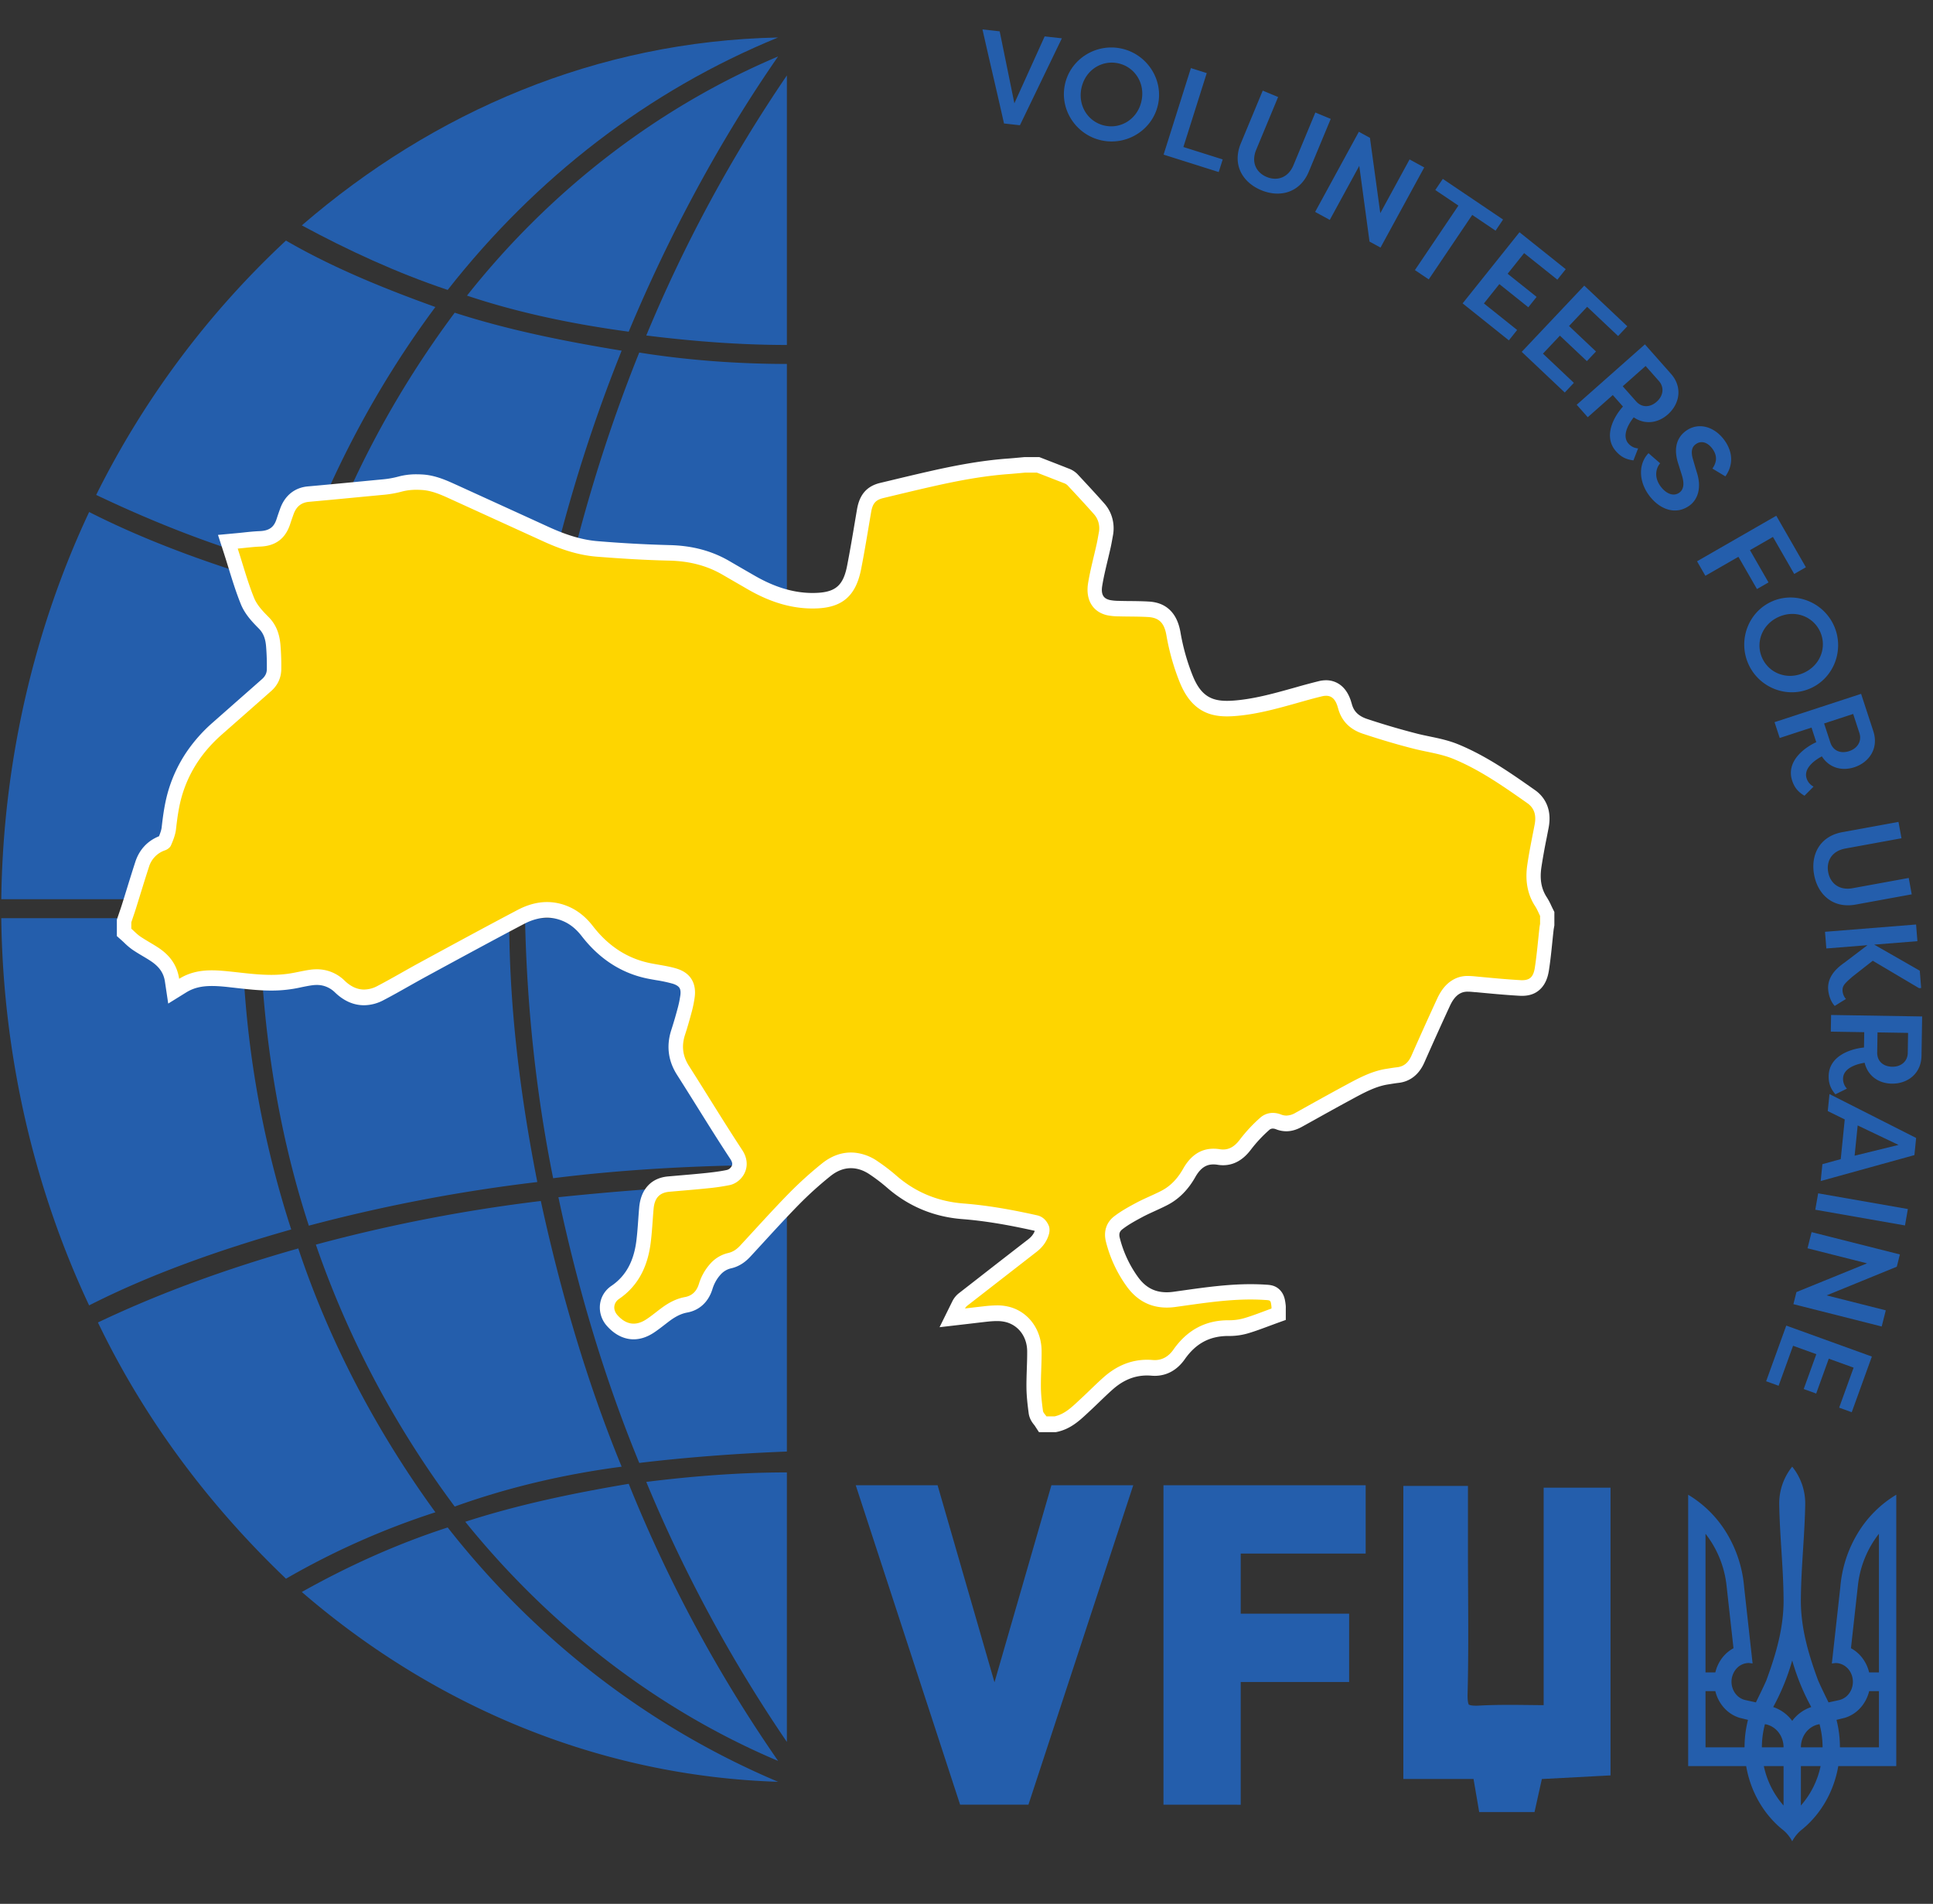<svg xmlns="http://www.w3.org/2000/svg" width="131" height="129" fill="none"><rect width="100%" height="100%" fill="#333333" stroke="none"/><path fill="#245EAC" d="M31.532 103.11c5.718 7.073 12.984 12.732 21.202 16.205a95.27 95.27 0 0 1-10.125-18.777c-3.811.643-7.503 1.414-11.077 2.572Zm21.795 14.918V99.766c-3.216 0-6.431.258-9.529.643a97.814 97.814 0 0 0 9.529 17.619ZM43.322 99.124c3.216-.386 6.67-.644 10.005-.772V80.217c-5.243 0-10.482.386-15.484.902 1.31 6.172 3.097 12.217 5.479 18.004Z"/><path fill="#245EAC" d="M30.34 103.496c-3.573 1.157-6.909 2.701-9.886 4.372 8.933 7.715 20.13 12.474 32.278 12.861-8.814-3.73-16.437-9.645-22.392-17.233Zm5.24-42.569h17.748v-16.72c-5.36 0-10.718-.385-15.842-.9-1.191 5.915-1.787 11.831-1.906 17.618v.002Zm2.262-18.905c5.003.643 10.244.902 15.485.902V24.66c-3.335 0-6.79-.258-10.006-.772-2.381 5.915-4.168 11.96-5.479 18.136v-.003Zm-.356 37.81c5.12-.643 10.482-.901 15.841-.901v-16.72H35.581c.118 5.787.714 11.704 1.905 17.62ZM20.215 84.59c-5.002 1.415-9.528 3.087-13.578 5.016 3.216 6.688 7.623 12.474 12.745 17.362a52.58 52.58 0 0 1 10.125-4.501c-3.932-5.402-7.145-11.446-9.292-17.877Zm33.112-61.214V5.112a97.823 97.823 0 0 0-9.529 17.62c3.097.385 6.313.642 9.529.642v.002Zm-11.197.384c-3.93-.643-7.74-1.415-11.314-2.572-3.93 5.273-7.145 11.188-9.409 17.748a108.126 108.126 0 0 0 15.246 2.956c1.31-6.173 3.096-12.218 5.478-18.136v.004Zm0 75.62c-2.38-5.787-4.168-11.96-5.478-18.004a108.144 108.144 0 0 0-15.246 2.955c2.264 6.559 5.48 12.474 9.41 17.748 3.572-1.286 7.384-2.187 11.315-2.701v.002Zm-21.2-59.287a66.693 66.693 0 0 0-3.335 20.834h16.913c0-5.787.715-11.832 1.906-17.877a108.694 108.694 0 0 1-15.484-2.955v-.002Zm-3.335 22.12c.119 7.202 1.192 14.278 3.335 20.834a111.453 111.453 0 0 1 15.484-2.956c-1.191-6.044-1.906-11.96-1.906-17.876l-16.913-.002Zm11.911-41.411C25.933 19.516 22.479 18.1 19.38 16.3A60.103 60.103 0 0 0 6.518 33.534c4.05 1.929 8.576 3.73 13.578 5.016 2.259-6.41 5.433-12.4 9.41-17.748ZM16.404 62.213H.086C.205 71.6 2.349 80.603 6.04 88.449c4.05-2.058 8.695-3.73 13.697-5.144a68.332 68.332 0 0 1-3.334-21.091v-.001Zm3.336-22.377c-5.003-1.415-9.649-3.087-13.698-5.144C2.35 42.537.206 51.539.087 60.928h16.317a68.304 68.304 0 0 1 3.335-21.092Zm32.992-36.01c-8.219 3.472-15.484 9.13-21.083 16.204 3.454 1.157 7.145 1.928 10.958 2.444 2.74-6.56 6.195-12.99 10.125-18.648Z"/><path fill="#245EAC" d="M52.732 2.54c-12.269.257-23.345 5.016-32.278 12.731 3.096 1.673 6.43 3.216 9.886 4.373C36.294 12.057 43.918 6.143 52.731 2.54Z"/><path fill="#FED500" d="m70.663 96.497-.146-.223c-.011-.018-.035-.047-.058-.075-.093-.115-.232-.287-.263-.534-.07-.533-.14-1.1-.146-1.667-.004-.425.01-.852.025-1.264.013-.4.027-.81.024-1.209a2.671 2.671 0 0 0-.496-1.554 2.346 2.346 0 0 0-1.273-.9 2.81 2.81 0 0 0-.771-.096 7.988 7.988 0 0 0-.863.06c-.287.032-.58.066-.863.1l-.382.045-.914.107.432-.877c.078-.154.188-.286.321-.385l1.103-.858c1.169-.91 2.377-1.85 3.568-2.771.34-.263.557-.566.66-.927a.452.452 0 0 0 .01-.2c-.093-.225-.242-.363-.446-.408-1.92-.43-3.487-.681-4.93-.794-1.84-.144-3.469-.825-4.84-2.025a12.23 12.23 0 0 0-1.192-.91 2.827 2.827 0 0 0-1.34-.508 2.61 2.61 0 0 0-.216-.01c-.587 0-1.155.22-1.688.652a25.368 25.368 0 0 0-2.17 1.96c-.828.847-1.648 1.74-2.44 2.606-.285.31-.57.621-.857.93-.33.358-.67.565-1.072.652-.372.087-.71.293-.97.592a3.097 3.097 0 0 0-.65 1.174c-.217.682-.676 1.105-1.328 1.223-.445.082-.874.281-1.35.63-.13.094-.255.192-.388.295-.223.173-.453.35-.696.512-.371.245-.747.37-1.114.37-.525 0-1.013-.251-1.449-.738a1.308 1.308 0 0 1-.343-1.022c.04-.366.235-.676.548-.89 1.087-.742 1.712-1.854 1.911-3.397.062-.484.099-.988.134-1.476.02-.27.04-.55.064-.829.088-.99.614-1.556 1.522-1.636l.69-.06a82.9 82.9 0 0 0 1.856-.17c.476-.05.983-.107 1.48-.213a.96.96 0 0 0 .422-.219c.122-.108.219-.246.281-.403.108-.293.055-.606-.157-.93-.755-1.149-1.496-2.334-2.213-3.48-.458-.733-.931-1.49-1.403-2.23-.514-.805-.623-1.676-.322-2.588.178-.54.331-1.102.461-1.584.069-.264.123-.533.162-.805.113-.736-.17-1.197-.867-1.408-.368-.112-.75-.178-1.156-.25-.181-.032-.371-.065-.557-.101-1.659-.33-3.073-1.237-4.203-2.697-.435-.563-.922-.952-1.488-1.187a3.231 3.231 0 0 0-1.246-.256c-.576 0-1.178.164-1.79.486a543.972 543.972 0 0 0-5.758 3.093l-.83.451a77.8 77.8 0 0 0-1.213.676c-.551.31-1.12.632-1.693.931a2.407 2.407 0 0 1-1.113.294c-.582 0-1.133-.244-1.635-.726a2.181 2.181 0 0 0-1.574-.648c-.125 0-.25.01-.375.027a11.97 11.97 0 0 0-.738.134c-.27.054-.55.11-.835.15a8.642 8.642 0 0 1-1.135.07c-.776 0-1.55-.087-2.298-.17l-.325-.037c-.524-.057-.96-.1-1.396-.1-.806 0-1.416.156-1.979.505l-.61.378-.113-.751c-.11-.736-.498-1.297-1.219-1.766-.167-.11-.338-.21-.519-.319a13.52 13.52 0 0 1-.676-.42 3.897 3.897 0 0 1-.484-.41l-.173-.161-.178-.158v-.772l.029-.087.097-.285c.069-.2.14-.405.202-.606.11-.345.216-.691.325-1.037.186-.596.375-1.213.572-1.817.232-.71.702-1.199 1.399-1.453a.386.386 0 0 0 .118-.073c.125-.29.258-.62.293-.923.092-.813.206-1.678.472-2.522.514-1.636 1.43-3.019 2.8-4.227l1.288-1.134c.679-.597 1.38-1.215 2.07-1.825a1.41 1.41 0 0 0 .5-1.052 16.62 16.62 0 0 0-.049-1.556c-.049-.71-.25-1.207-.654-1.613-.448-.45-.869-.901-1.101-1.474-.312-.771-.552-1.55-.806-2.373-.101-.328-.205-.666-.314-1.002l-.21-.637.626-.058c.17-.015.336-.033.498-.05.362-.038.704-.074 1.057-.088.843-.034 1.332-.4 1.585-1.187.072-.223.148-.436.232-.672.253-.705.76-1.11 1.466-1.172 1.108-.1 2.234-.207 3.323-.312l1.76-.167a6.755 6.755 0 0 0 1.142-.205 4.2 4.2 0 0 1 1.098-.133c.12 0 .246.004.374.012.78.045 1.467.36 2.135.663l1.56.714c1.54.702 3.132 1.427 4.696 2.143 1.313.6 2.42.92 3.486 1.002 1.902.15 3.45.234 4.871.266 1.472.033 2.733.367 3.856 1.024.31.181.62.361.933.54l.733.424c1.453.844 2.824 1.252 4.19 1.252.107 0 .215-.003.321-.008 1.49-.07 2.188-.692 2.492-2.223.19-.955.355-1.937.514-2.886l.166-.979c.14-.804.487-1.202 1.206-1.374l.685-.164c.86-.207 1.748-.42 2.626-.618 1.536-.347 3.365-.72 5.281-.856.242-.018.491-.04.73-.063l.345-.032h.923l.521.2c.451.175.919.357 1.377.539.163.054.312.146.437.27l.144.155c.546.586 1.11 1.192 1.652 1.806.203.226.352.502.432.805.08.303.09.622.028.93l-.038.208c-.032.178-.065.362-.105.546-.066.295-.137.592-.205.88-.14.575-.278 1.17-.375 1.753-.14.851.181 1.412.908 1.58.224.043.45.065.678.065.258.008.523.01.779.013.409.004.831.008 1.253.033.958.058 1.493.58 1.683 1.64.18 1.055.47 2.084.863 3.069.267.656.57 1.114.951 1.44.472.4 1.032.581 1.815.581.12 0 .244-.004.38-.012 1.452-.09 2.9-.497 4.178-.856l.244-.068a39.07 39.07 0 0 1 1.536-.41c.125-.032.253-.049.38-.05.396 0 .926.173 1.21 1.001.027.076.047.15.067.217.02.067.037.129.057.183.21.581.638.973 1.311 1.195 1.253.413 2.38.745 3.447 1.013.275.07.561.13.839.187.618.128 1.258.261 1.882.519 1.845.763 3.493 1.922 5.087 3.043.437.308.915.904.707 2l-.133.687a41.15 41.15 0 0 0-.363 2.03c-.136.947.013 1.736.455 2.411.102.162.191.331.269.507.032.068.061.133.092.194l.06.117v.719l-.008.045-.015.089c-.009.05-.018.1-.022.137-.032.277-.061.56-.089.834-.064.625-.131 1.27-.232 1.904-.134.866-.574 1.287-1.345 1.287-.047 0-.096 0-.147-.005-.982-.055-1.974-.15-2.933-.241l-.042-.004c-.19-.018-.37-.036-.544-.036a1.532 1.532 0 0 0-.517.077c-.485.17-.848.547-1.141 1.184a249.326 249.326 0 0 0-1.73 3.831c-.287.656-.748 1.023-1.37 1.092-.185.02-.37.05-.569.082l-.15.024c-.912.142-1.731.585-2.598 1.052l-.126.068c-.82.443-1.65.905-2.454 1.353l-.821.456c-.29.16-.562.24-.83.24a1.458 1.458 0 0 1-.536-.106 1.027 1.027 0 0 0-.38-.076.818.818 0 0 0-.559.218c-.474.42-.909.888-1.299 1.399-.436.58-.928.863-1.508.863-.099 0-.197-.008-.294-.024a2.32 2.32 0 0 0-.36-.03c-.684 0-1.221.362-1.64 1.103-.443.781-.989 1.334-1.671 1.689-.279.146-.566.275-.842.4-.3.137-.583.265-.86.412-.51.273-1.005.545-1.44.882-.36.279-.487.677-.366 1.152.262 1.033.712 2 1.324 2.843.603.827 1.362 1.23 2.325 1.23.174-.001.347-.014.52-.038l.644-.09c1.472-.207 2.993-.42 4.52-.42.334 0 .663.01.977.03l.051.003c.232.015.452.028.634.224.171.181.199.4.232.674a.87.87 0 0 1 .006.161v.426l-.332.119a35.46 35.46 0 0 0-.513.19 20.83 20.83 0 0 1-1.274.445 4.047 4.047 0 0 1-1.166.186h-.122c-1.403 0-2.495.583-3.337 1.782-.42.602-.992.917-1.65.917-.06 0-.12-.003-.18-.008a4.056 4.056 0 0 0-.338-.014c-.946 0-1.828.35-2.62 1.052-.31.271-.615.566-.911.851-.214.206-.435.419-.658.625l-.165.15c-.491.46-1.049.98-1.826 1.148l-.046.01-.85.015Z"/><path fill="#fff" d="M70.267 32.022c.606.235 1.212.47 1.817.708.095.03.184.081.26.15.6.645 1.203 1.289 1.787 1.951.15.164.26.366.318.588.059.221.065.455.017.68-.046.246-.086.493-.139.737-.196.887-.437 1.766-.585 2.663-.19 1.145.316 1.963 1.286 2.187.253.05.51.076.767.076.673.02 1.346.006 2.017.046.753.045 1.09.418 1.232 1.214.188 1.093.488 2.16.896 3.18.256.63.586 1.208 1.095 1.642.633.54 1.359.695 2.117.695.135 0 .27-.005.408-.013 1.458-.091 2.866-.478 4.273-.872.585-.165 1.171-.334 1.763-.475a1.22 1.22 0 0 1 .276-.035c.364 0 .603.219.753.66.046.135.078.274.126.408.292.813.897 1.268 1.623 1.507 1.15.38 2.309.729 3.48 1.023.887.224 1.798.33 2.657.685 1.797.743 3.396 1.868 4.996 2.992.503.354.61.855.496 1.453-.174.912-.368 1.822-.5 2.742-.143.992-.018 1.946.539 2.796.131.2.221.431.33.648v.538c-.014.085-.032.17-.041.254-.103.907-.176 1.818-.315 2.717-.096.62-.332.848-.865.848-.039 0-.08 0-.122-.004-.978-.055-1.953-.15-2.929-.242-.206-.02-.411-.04-.615-.04a1.982 1.982 0 0 0-.667.1c-.688.242-1.12.781-1.428 1.453a250.46 250.46 0 0 0-1.733 3.84c-.204.465-.502.74-.978.793-.248.027-.494.07-.74.108-1.038.163-1.954.677-2.874 1.173-1.098.593-2.187 1.203-3.279 1.81a1.252 1.252 0 0 1-.607.182.988.988 0 0 1-.37-.074 1.497 1.497 0 0 0-.548-.108 1.287 1.287 0 0 0-.87.34c-.5.441-.958.935-1.368 1.472-.319.424-.673.668-1.13.668-.075 0-.15-.006-.223-.018a2.75 2.75 0 0 0-.43-.035c-.897 0-1.569.49-2.058 1.357-.366.647-.835 1.162-1.466 1.49-.559.29-1.147.517-1.704.814-.518.277-1.04.564-1.509.925-.531.412-.727 1.035-.552 1.72a8.854 8.854 0 0 0 1.41 3.028c.712.98 1.631 1.43 2.709 1.43.194 0 .389-.013.581-.04 1.697-.234 3.39-.507 5.104-.507.316 0 .632.01.948.03.407.026.409.006.464.447.003.046.003.09 0 .136-.584.21-1.166.447-1.763.627a3.628 3.628 0 0 1-1.034.166h-.122c-1.546 0-2.784.651-3.726 1.991-.319.454-.738.708-1.262.708a1.72 1.72 0 0 1-.142-.006 4.537 4.537 0 0 0-.375-.016c-1.093 0-2.067.41-2.929 1.168-.54.475-1.047.995-1.577 1.484-.53.488-1.043 1.028-1.77 1.185h-.549c-.082-.126-.219-.244-.237-.38-.07-.53-.135-1.065-.139-1.599-.008-.824.057-1.648.047-2.472-.015-1.43-.878-2.602-2.135-2.956a3.235 3.235 0 0 0-.894-.114c-.305.005-.61.026-.912.064-.418.045-.832.096-1.248.144a.56.56 0 0 1 .176-.205l4.67-3.629c.399-.308.696-.696.84-1.199.05-.174.058-.405-.007-.565-.15-.365-.418-.63-.794-.713-1.65-.369-3.31-.672-4.995-.802-1.698-.133-3.233-.74-4.568-1.91a12.952 12.952 0 0 0-1.238-.945 3.28 3.28 0 0 0-1.56-.587 2.97 2.97 0 0 0-.257-.011c-.735 0-1.398.285-1.98.757-.771.62-1.51 1.288-2.212 2-1.128 1.151-2.209 2.357-3.307 3.543-.234.253-.488.435-.825.51a2.323 2.323 0 0 0-1.22.739 3.65 3.65 0 0 0-.763 1.371c-.16.504-.476.79-.948.876-.57.104-1.072.368-1.543.713-.358.26-.696.551-1.067.793-.297.196-.584.293-.86.293-.39 0-.757-.195-1.097-.577-.32-.358-.284-.83.114-1.102 1.289-.879 1.93-2.186 2.134-3.768.1-.771.132-1.553.201-2.328.066-.745.402-1.102 1.076-1.162.852-.075 1.705-.141 2.555-.23.513-.046 1.023-.12 1.529-.221.835-.18 1.588-1.246.848-2.372-1.234-1.878-2.402-3.807-3.612-5.704-.426-.668-.514-1.353-.264-2.114.175-.53.325-1.072.47-1.613a8.09 8.09 0 0 0 .175-.866c.151-.99-.263-1.711-1.216-2-.571-.174-1.17-.244-1.756-.361-1.594-.317-2.884-1.18-3.917-2.516-.46-.595-1.013-1.06-1.687-1.34a3.665 3.665 0 0 0-1.421-.292c-.683 0-1.352.195-2.004.539-2.206 1.162-4.399 2.354-6.592 3.545-.972.527-1.924 1.094-2.901 1.604-.28.153-.589.235-.903.24-.46 0-.9-.2-1.31-.593a2.665 2.665 0 0 0-1.898-.78c-.146 0-.292.01-.438.03-.525.073-1.043.213-1.57.282a8.28 8.28 0 0 1-1.075.067c-.86 0-1.717-.11-2.575-.204-.483-.05-.966-.104-1.445-.104-.755 0-1.5.127-2.221.574-.15-.993-.7-1.646-1.448-2.132-.391-.254-.802-.473-1.188-.735-.219-.15-.406-.35-.607-.53v-.431c.101-.301.207-.602.303-.902.298-.952.584-1.904.893-2.85a1.706 1.706 0 0 1 1.093-1.126c.152-.055.333-.182.396-.328.152-.35.301-.724.344-1.102.093-.82.202-1.631.45-2.417.51-1.62 1.432-2.917 2.647-3.989 1.12-.987 2.241-1.97 3.358-2.96.418-.37.663-.858.679-1.44a16.97 16.97 0 0 0-.05-1.61c-.052-.752-.268-1.418-.809-1.96-.378-.38-.785-.801-.985-1.3-.43-1.06-.733-2.182-1.107-3.337.543-.05 1.037-.117 1.531-.137.992-.04 1.694-.501 2.028-1.54.071-.22.148-.437.226-.654.186-.519.526-.793 1.051-.839 1.696-.15 3.39-.32 5.085-.478a7.233 7.233 0 0 0 1.219-.22c.321-.081.65-.12.98-.116.117 0 .232.004.348.011.704.041 1.352.34 1.995.634l6.232 2.843c1.168.535 2.373.944 3.64 1.044 1.63.128 3.263.23 4.897.267 1.288.028 2.5.3 3.634.96.554.324 1.113.643 1.667.965 1.387.806 2.843 1.318 4.421 1.318.113 0 .227-.003.342-.008 1.692-.08 2.593-.86 2.947-2.639.255-1.287.46-2.585.682-3.88.1-.585.3-.829.832-.956 1.102-.263 2.202-.532 3.306-.78 1.723-.39 3.454-.72 5.214-.847.36-.026.721-.063 1.082-.095h.798m.17-1.052H69.43l-.04.003-.346.032c-.249.023-.484.045-.721.062-1.946.14-3.796.516-5.349.867-.881.2-1.772.412-2.634.62l-.683.163c-.905.216-1.407.786-1.577 1.792-.057.328-.112.66-.167.982-.158.945-.324 1.922-.51 2.868-.257 1.293-.77 1.75-2.037 1.809-.1.004-.2.007-.3.007-1.283 0-2.578-.39-3.959-1.192a281.582 281.582 0 0 1-1.665-.963c-1.193-.697-2.527-1.053-4.077-1.088a86.105 86.105 0 0 1-4.847-.265c-1.01-.079-2.068-.385-3.33-.962-1.555-.712-3.135-1.432-4.665-2.13l-1.568-.715-.026-.011c-.67-.306-1.432-.651-2.295-.701a6.996 6.996 0 0 0-.4-.013 4.636 4.636 0 0 0-1.218.15c-.35.095-.707.159-1.067.192-.588.055-1.185.112-1.763.168-1.089.105-2.214.212-3.32.31-.892.079-1.56.614-1.88 1.507-.086.24-.164.459-.237.689-.155.48-.409.805-1.144.834-.367.015-.716.05-1.086.09-.16.018-.325.035-.493.05l-1.253.116.415 1.28c.107.332.21.668.31.993.247.799.502 1.625.823 2.418.27.666.748 1.18 1.216 1.65.31.311.46.69.5 1.266.039.5.054 1.001.046 1.503-.004.163-.043.41-.323.658-.687.61-1.392 1.226-2.068 1.823l-1.288 1.135a10.494 10.494 0 0 0-1.76 1.984 9.544 9.544 0 0 0-1.194 2.48c-.28.893-.398 1.787-.494 2.627-.02.179-.096.393-.18.602-.783.313-1.337.912-1.606 1.737-.198.609-.39 1.227-.574 1.825-.105.34-.214.692-.322 1.035-.06.194-.127.386-.197.59l-.099.29-.059.174v1.113l.356.316c.05.045.104.095.16.15.171.169.354.323.547.46.237.16.472.3.7.436.177.105.344.204.503.309.598.388.902.82.99 1.399l.225 1.503 1.221-.757c.485-.3 1.021-.434 1.737-.434.446 0 .925.05 1.345.1.109.011.216.023.325.036.761.085 1.548.173 2.349.173a9.036 9.036 0 0 0 2.06-.228c.248-.05.482-.097.71-.129a2.27 2.27 0 0 1 .314-.022c.462-.008.91.177 1.25.515.594.57 1.253.859 1.958.859.46-.005.915-.124 1.327-.347.578-.3 1.151-.625 1.705-.938.397-.223.806-.454 1.207-.672l.829-.451c1.883-1.021 3.83-2.077 5.753-3.09.545-.288 1.075-.433 1.578-.433.366 0 .73.075 1.07.22.487.201.909.541 1.29 1.034 1.206 1.556 2.715 2.524 4.488 2.877.192.038.383.071.568.103.37.056.738.135 1.101.235.162.05.375.14.468.296.086.143.075.362.05.52-.036.252-.086.5-.149.745a29.215 29.215 0 0 1-.452 1.553c-.356 1.08-.228 2.11.38 3.063.47.737.943 1.494 1.4 2.225.718 1.15 1.46 2.337 2.22 3.49.166.255.117.388.101.432a.54.54 0 0 1-.14.193.49.49 0 0 1-.206.107c-.475.1-.967.158-1.431.207-.614.064-1.243.117-1.852.169l-.689.06c-.572.05-1.034.26-1.374.626-.34.366-.538.863-.593 1.483-.025.283-.046.566-.065.84-.036.5-.07.975-.13 1.443-.088.678-.267 1.27-.535 1.758a3.58 3.58 0 0 1-1.154 1.266c-.44.301-.714.752-.773 1.272a1.87 1.87 0 0 0 .477 1.45c.663.743 1.346.9 1.8.9.455 0 .917-.151 1.367-.447.26-.172.498-.356.728-.534.13-.1.253-.196.376-.287.418-.305.785-.478 1.16-.546.828-.15 1.434-.709 1.708-1.572.108-.365.291-.7.536-.976.193-.225.445-.38.721-.445.493-.109.924-.37 1.319-.797.288-.31.578-.628.86-.934.788-.86 1.605-1.75 2.428-2.59a24.846 24.846 0 0 1 2.127-1.922c.447-.362.916-.545 1.394-.545.058 0 .118.002.177.007.381.035.748.174 1.12.428.397.267.78.558 1.145.874 1.45 1.269 3.17 1.99 5.112 2.141 1.421.11 2.97.36 4.867.784.015.003.03.01.042.019-.08.214-.225.4-.45.573a962.6 962.6 0 0 0-3.573 2.776l-1.099.855c-.193.146-.352.34-.464.564l-.865 1.753 1.83-.212.385-.045c.28-.033.572-.068.856-.1.284-.033.553-.058.814-.058a2.36 2.36 0 0 1 .647.079c.844.24 1.396 1.005 1.406 1.954.003.386-.01.774-.024 1.184-.014.418-.029.852-.025 1.288.007.602.078 1.186.15 1.735.053.401.265.664.379.805l.031.04.287.44h1.15l.093-.02c.903-.196 1.512-.765 2.05-1.267l.161-.15c.228-.21.45-.425.666-.633.306-.294.594-.572.894-.836.714-.627 1.47-.932 2.313-.932.099 0 .2.005.3.013.073.006.146.01.218.01.817 0 1.522-.39 2.038-1.125.754-1.075 1.692-1.575 2.95-1.575h.122a4.51 4.51 0 0 0 1.299-.205c.448-.135.881-.3 1.302-.455l.507-.188.665-.24v-.789c.004-.082 0-.165-.01-.246-.037-.301-.085-.67-.373-.978-.314-.335-.68-.358-.95-.375l-.048-.003a15.67 15.67 0 0 0-1.007-.031c-1.558 0-3.096.216-4.583.425l-.642.09a3.35 3.35 0 0 1-.459.033c-.815 0-1.432-.327-1.941-1.028a7.764 7.764 0 0 1-1.238-2.658c-.068-.265-.016-.434.18-.585.405-.314.882-.575 1.373-.837.263-.14.54-.266.832-.4.282-.13.573-.261.864-.413.758-.395 1.389-1.03 1.874-1.89.427-.755.881-.851 1.226-.851.096 0 .193.008.288.024.121.02.243.03.365.03.724 0 1.359-.356 1.886-1.058a9.35 9.35 0 0 1 1.234-1.325.355.355 0 0 1 .248-.1.587.587 0 0 1 .213.044c.225.09.463.137.704.138.346 0 .69-.1 1.051-.298l.82-.455c.802-.447 1.632-.909 2.45-1.35l.128-.07c.83-.45 1.616-.873 2.45-1.001l.15-.024c.192-.03.372-.06.549-.08.552-.06 1.305-.35 1.76-1.389a250.907 250.907 0 0 1 1.726-3.822c.3-.652.615-.834.856-.919.118-.037.242-.054.365-.05.152 0 .322.017.502.034h.042c.964.091 1.96.187 2.95.243.059.003.117.005.172.005.522 0 .931-.15 1.25-.464.302-.295.49-.707.576-1.262.101-.65.168-1.302.232-1.935.028-.272.057-.554.088-.828l.017-.1.017-.095.015-.092v-.908l-.118-.235-.086-.179c-.088-.2-.19-.391-.305-.574-.372-.566-.489-1.21-.372-2.028a41.13 41.13 0 0 1 .358-2l.134-.69c.278-1.46-.457-2.223-.919-2.547-1.615-1.136-3.285-2.31-5.179-3.093-.664-.275-1.325-.413-1.964-.545-.285-.06-.554-.115-.82-.182a50.574 50.574 0 0 1-3.414-1.002c-.696-.23-.904-.614-1-.883a2.193 2.193 0 0 1-.047-.15 8.626 8.626 0 0 0-.075-.244c-.137-.4-.336-.715-.591-.942a1.595 1.595 0 0 0-1.076-.405 2.107 2.107 0 0 0-.486.06 42.21 42.21 0 0 0-1.554.416l-.243.068c-1.256.35-2.68.752-4.083.84-.126.008-.24.011-.351.011-.666 0-1.133-.144-1.513-.468-.317-.27-.574-.664-.807-1.238-.38-.949-.658-1.94-.831-2.956-.114-.634-.336-1.11-.678-1.457-.368-.372-.844-.571-1.457-.608-.431-.026-.86-.03-1.274-.035-.254 0-.516-.005-.77-.013a3.21 3.21 0 0 1-.59-.053c-.33-.076-.65-.25-.53-.973.092-.565.226-1.124.367-1.717.07-.29.14-.588.207-.887.043-.196.077-.385.11-.569l.037-.204c.078-.39.066-.796-.036-1.18a2.47 2.47 0 0 0-.549-1.021c-.546-.62-1.113-1.228-1.66-1.816l-.145-.156a1.593 1.593 0 0 0-.612-.391c-.46-.182-.926-.363-1.377-.538l-.445-.173-.16-.062h.002Z"/><path fill="#245EAC" d="m100.632 122.279-.384-2.244h-4.68v-18.852h3.457v3.871c0 .935.005 1.886.01 2.806.011 2.261.023 4.599-.035 6.901-.014.554.056.909.214 1.084.139.15.403.226.81.226.069 0 .143 0 .219-.006.599-.033 1.248-.05 2.042-.05.504 0 1.008.006 1.541.012.408.005.826.01 1.256.012v-14.738h3.603v18.517l-4.561.241-.493 2.22h-2.999Z"/><path fill="#245EAC" d="M98.561 101.684v3.371c0 3.231.057 6.462-.025 9.694-.034 1.345.39 1.824 1.488 1.824.078 0 .159 0 .243-.007.666-.037 1.333-.05 2.017-.05 1.032 0 2.101.025 3.26.025v-14.74h2.676v17.539l-4.467.237-.489 2.201h-2.246l-.384-2.244h-4.601v-17.85h2.528Zm.928-1.002h-4.384v19.854h4.757l.244 1.425.139.819h3.75l.17-.768.168-.757.159-.714 2.403-.127 1.369-.073.882-.046v-19.496h-4.532v14.738l-.789-.008c-.535-.006-1.04-.012-1.546-.012-.801 0-1.457.015-2.064.05a3.363 3.363 0 0 1-.195.005c-.36 0-.467-.067-.479-.075-.011-.008-.096-.167-.082-.72.059-2.31.047-4.653.035-6.919-.005-.919-.01-1.87-.01-2.803v-4.373h.005Z"/><path fill="#245EAC" stroke="#245EAC" stroke-miterlimit="10" stroke-width="1.002" d="M58.685 101.137h4.479l4.233 14.655 4.234-14.655h4.478l-6.774 20.64H65.43l-6.745-20.64Zm20.665 20.641v-20.64h12.7v3.627h-8.467v5.073h7.347v3.627h-7.347v8.316l-4.233-.003Z"/><path fill="#245EAC" d="M121.459 99.376a3.97 3.97 0 0 0-.881 2.515c.032 2.117.273 4.23.294 6.346.043 1.973-.505 3.825-1.171 5.633-.222.501-.464.988-.703 1.478l-.706-.155a1.166 1.166 0 0 1-.715-.487 1.344 1.344 0 0 1 .151-1.696 1.13 1.13 0 0 1 .788-.331l.258.031-.574-5.177a8.39 8.39 0 0 0-1.174-3.638 7.618 7.618 0 0 0-2.619-2.617v18.385h3.931c.289 1.69 1.146 3.205 2.405 4.255.295.219.54.507.716.842a2.5 2.5 0 0 1 .717-.842c1.259-1.05 2.116-2.565 2.405-4.255h3.93v-18.385a7.627 7.627 0 0 0-2.618 2.618 8.369 8.369 0 0 0-1.174 3.639l-.574 5.177.257-.03c.291.002.571.12.786.332.215.212.349.502.377.815.028.313-.052.626-.225.878a1.17 1.17 0 0 1-.713.489l-.707.154c-.24-.49-.48-.978-.702-1.478-.666-1.807-1.214-3.66-1.171-5.633.021-2.116.261-4.229.294-6.346a3.965 3.965 0 0 0-.882-2.515v-.002Zm-5.876 4.547a6.914 6.914 0 0 1 1.423 3.486l.473 4.269a2.405 2.405 0 0 0-.78.674 2.621 2.621 0 0 0-.45.963h-.666v-9.392Zm11.753 0v9.392h-.665a2.627 2.627 0 0 0-.451-.962 2.408 2.408 0 0 0-.78-.675l.473-4.269a6.905 6.905 0 0 1 1.423-3.486Zm-5.877 8.584a15.143 15.143 0 0 0 1.291 3.156 2.647 2.647 0 0 0-1.291.937 2.642 2.642 0 0 0-1.289-.937c.544-.993.977-2.052 1.289-3.156Zm-5.876 2.077h.665a2.6 2.6 0 0 0 .601 1.143c.289.317.65.547 1.048.667l.564.139a7.545 7.545 0 0 0-.232 1.859h-2.644l-.002-3.808Zm11.089 0h.665v3.807h-2.645a7.456 7.456 0 0 0-.232-1.859l.565-.139a2.323 2.323 0 0 0 1.049-.667 2.6 2.6 0 0 0 .6-1.142h-.002Zm-7.062 2.241c.349.054.67.241.902.529.232.288.36.656.36 1.038h-1.469c.001-.53.071-1.057.207-1.567Zm3.701 0c.136.51.205 1.037.206 1.567h-1.469c0-.382.128-.75.36-1.038.232-.288.553-.475.903-.529Zm-3.776 2.838h1.337v2.673a5.876 5.876 0 0 1-1.337-2.673Zm2.512 0h1.336a5.869 5.869 0 0 1-1.336 2.673v-2.673ZM69.12 8.488l2.843-5.892-1.165-.13L68.745 7l-.996-4.877-1.166-.13c.479 2.138.98 4.235 1.459 6.374l1.078.12Zm3.05-2.762c-.368 1.716.764 3.419 2.489 3.788 1.724.369 3.454-.721 3.822-2.437.367-1.716-.766-3.42-2.49-3.788-1.724-.37-3.455.721-3.822 2.437Zm1.12.24c.26-1.216 1.375-1.915 2.487-1.677s1.843 1.332 1.583 2.548-1.375 1.915-2.487 1.677c-1.113-.238-1.843-1.332-1.583-2.548Zm6.909 3.994 1.582-5.008-1.073-.339-1.851 5.864 3.736 1.18.27-.855-2.664-.841Zm8.943-2.337-1.482 3.566c-.37.887-1.138 1.083-1.814.802-.684-.284-1.08-.964-.71-1.851l1.482-3.567-1.042-.433-1.482 3.566c-.606 1.458.118 2.656 1.38 3.18 1.245.519 2.622.193 3.228-1.264l1.482-3.566-1.042-.433Zm3.671 8.746.745.406 2.962-5.431-.993-.542-1.985 3.64-.7-5.104-.752-.41-2.963 5.43.993.542 1.998-3.662.695 5.131Zm4.966-4.249-.509.754 1.567 1.056-2.948 4.37.937.631 2.947-4.369 1.581 1.067.509-.754-4.084-2.755Zm4.477 10.942.561-.703-2.252-1.8 1.046-1.309 1.963 1.57.562-.703-1.963-1.569 1.117-1.398 2.252 1.8.568-.71-3.134-2.504-3.854 4.82 3.134 2.506Zm3.789 3.533.618-.654-2.097-1.98 1.15-1.218 1.827 1.726.618-.654-1.827-1.726 1.229-1.301 2.096 1.98.624-.66-2.917-2.755-4.238 4.487 2.917 2.755Zm3.928-.423 1.551-1.374.9 1.017c.38.429.301 1.005-.148 1.402-.455.404-1.012.414-1.403-.029l-.9-1.016Zm3.057 1.91c.792-.702 1.023-1.837.211-2.755l-1.765-1.994-4.622 4.092.749.845 1.696-1.502.69.779c-.481.52-1.43 1.949-.466 3.038.351.396.71.55 1.175.609l.318-.812a.95.95 0 0 1-.655-.327c-.438-.495-.061-1.253.358-1.777.744.508 1.631.405 2.311-.197Zm-1.31 2.624c-.691.717-.675 1.892.033 2.851.702.952 1.808 1.389 2.761.687.479-.354.864-1.117.46-2.3l-.236-.806c-.205-.677.013-.914.182-1.039.395-.29.83-.1 1.127.302.265.36.386.805.003 1.348l.879.528c.539-.746.53-1.643-.078-2.469-.661-.896-1.743-1.24-2.611-.601-.409.302-.926.944-.495 2.238l.25.796c.162.545.105.925-.177 1.133-.395.291-.904.089-1.284-.426-.395-.536-.373-1.14-.027-1.558l-.787-.684Zm3.853 8.307 2.24-1.287 1.257 2.186.782-.45-1.256-2.186 1.557-.895 1.441 2.508.791-.454-2.006-3.49-5.37 3.086.564.982Zm4.493 1.747c-1.597.718-2.296 2.636-1.573 4.24.723 1.605 2.623 2.352 4.219 1.632 1.597-.719 2.297-2.636 1.574-4.241-.723-1.605-2.623-2.351-4.22-1.632Zm.47 1.042c1.131-.51 2.353-.027 2.819 1.008.466 1.035.019 2.27-1.113 2.78-1.131.51-2.352.026-2.819-1.009-.466-1.035-.018-2.27 1.113-2.779Zm3.084 7.217 1.97-.645.422 1.29c.178.546-.123 1.043-.693 1.23-.578.189-1.093-.023-1.276-.585l-.423-1.29Zm2.047 2.967c1.006-.33 1.669-1.28 1.288-2.444l-.828-2.53-5.866 1.919.351 1.072 2.154-.705.323.99c-.648.286-2.087 1.22-1.634 2.603.164.503.433.786.836 1.025l.614-.618a.953.953 0 0 1-.471-.56c-.205-.629.442-1.175 1.035-1.49.481.762 1.335 1.02 2.198.738Zm3.688 7.501-3.799.694c-.945.173-1.528-.366-1.659-1.086-.133-.729.223-1.43 1.168-1.603l3.799-.694-.203-1.11-3.799.694c-1.552.284-2.165 1.543-1.919 2.887.242 1.327 1.263 2.306 2.816 2.022l3.799-.694-.203-1.11Zm-2.797 4.555-1.581 1.2c-.572.4-1.147.979-1.08 1.817.029.352.161.794.443 1.1.262-.163.499-.315.761-.469a.925.925 0 0 1-.229-.532c-.028-.361.129-.507.659-.975l1.386-1.087 3.139 1.86.141-.01-.093-1.174-3.088-1.767 2.927-.234-.09-1.129-6.172.494.09 1.129 2.787-.223Zm.682 5.909 2.071.034-.022 1.358c-.009.573-.456.945-1.055.935-.609-.01-1.026-.378-1.016-.969l.022-1.358Zm.966 3.473c1.058.017 1.995-.665 2.015-1.89l.043-2.662-6.171-.1-.018 1.128 2.265.037-.016 1.04c-.707.06-2.371.473-2.395 1.928-.009.529.153.884.456 1.242l.782-.385a.948.948 0 0 1-.262-.683c.011-.661.8-.966 1.463-1.07.207.877.93 1.4 1.838 1.415Zm-4.338 1.859 1.151.566-.271 2.689-1.243.342-.116 1.143 6.351-1.757.117-1.161-5.872-2.974-.117 1.152Zm1.82 3.023.207-2.05 2.768 1.32-2.975.73Zm3.414 4.726.194-1.112-6.079-1.064-.195 1.111 6.08 1.065Zm-7.356 4.514-.207.82 5.984 1.513.277-1.095-4.01-1.013 4.757-1.944.209-.83-5.984-1.512-.276 1.095 4.035 1.02-4.785 1.946Zm-2.054 6.043.845.306.98-2.71 1.575.57-.854 2.361.845.306.854-2.362 1.683.608-.98 2.71.853.31 1.364-3.772-5.801-2.098-1.364 3.77Z"/></svg>